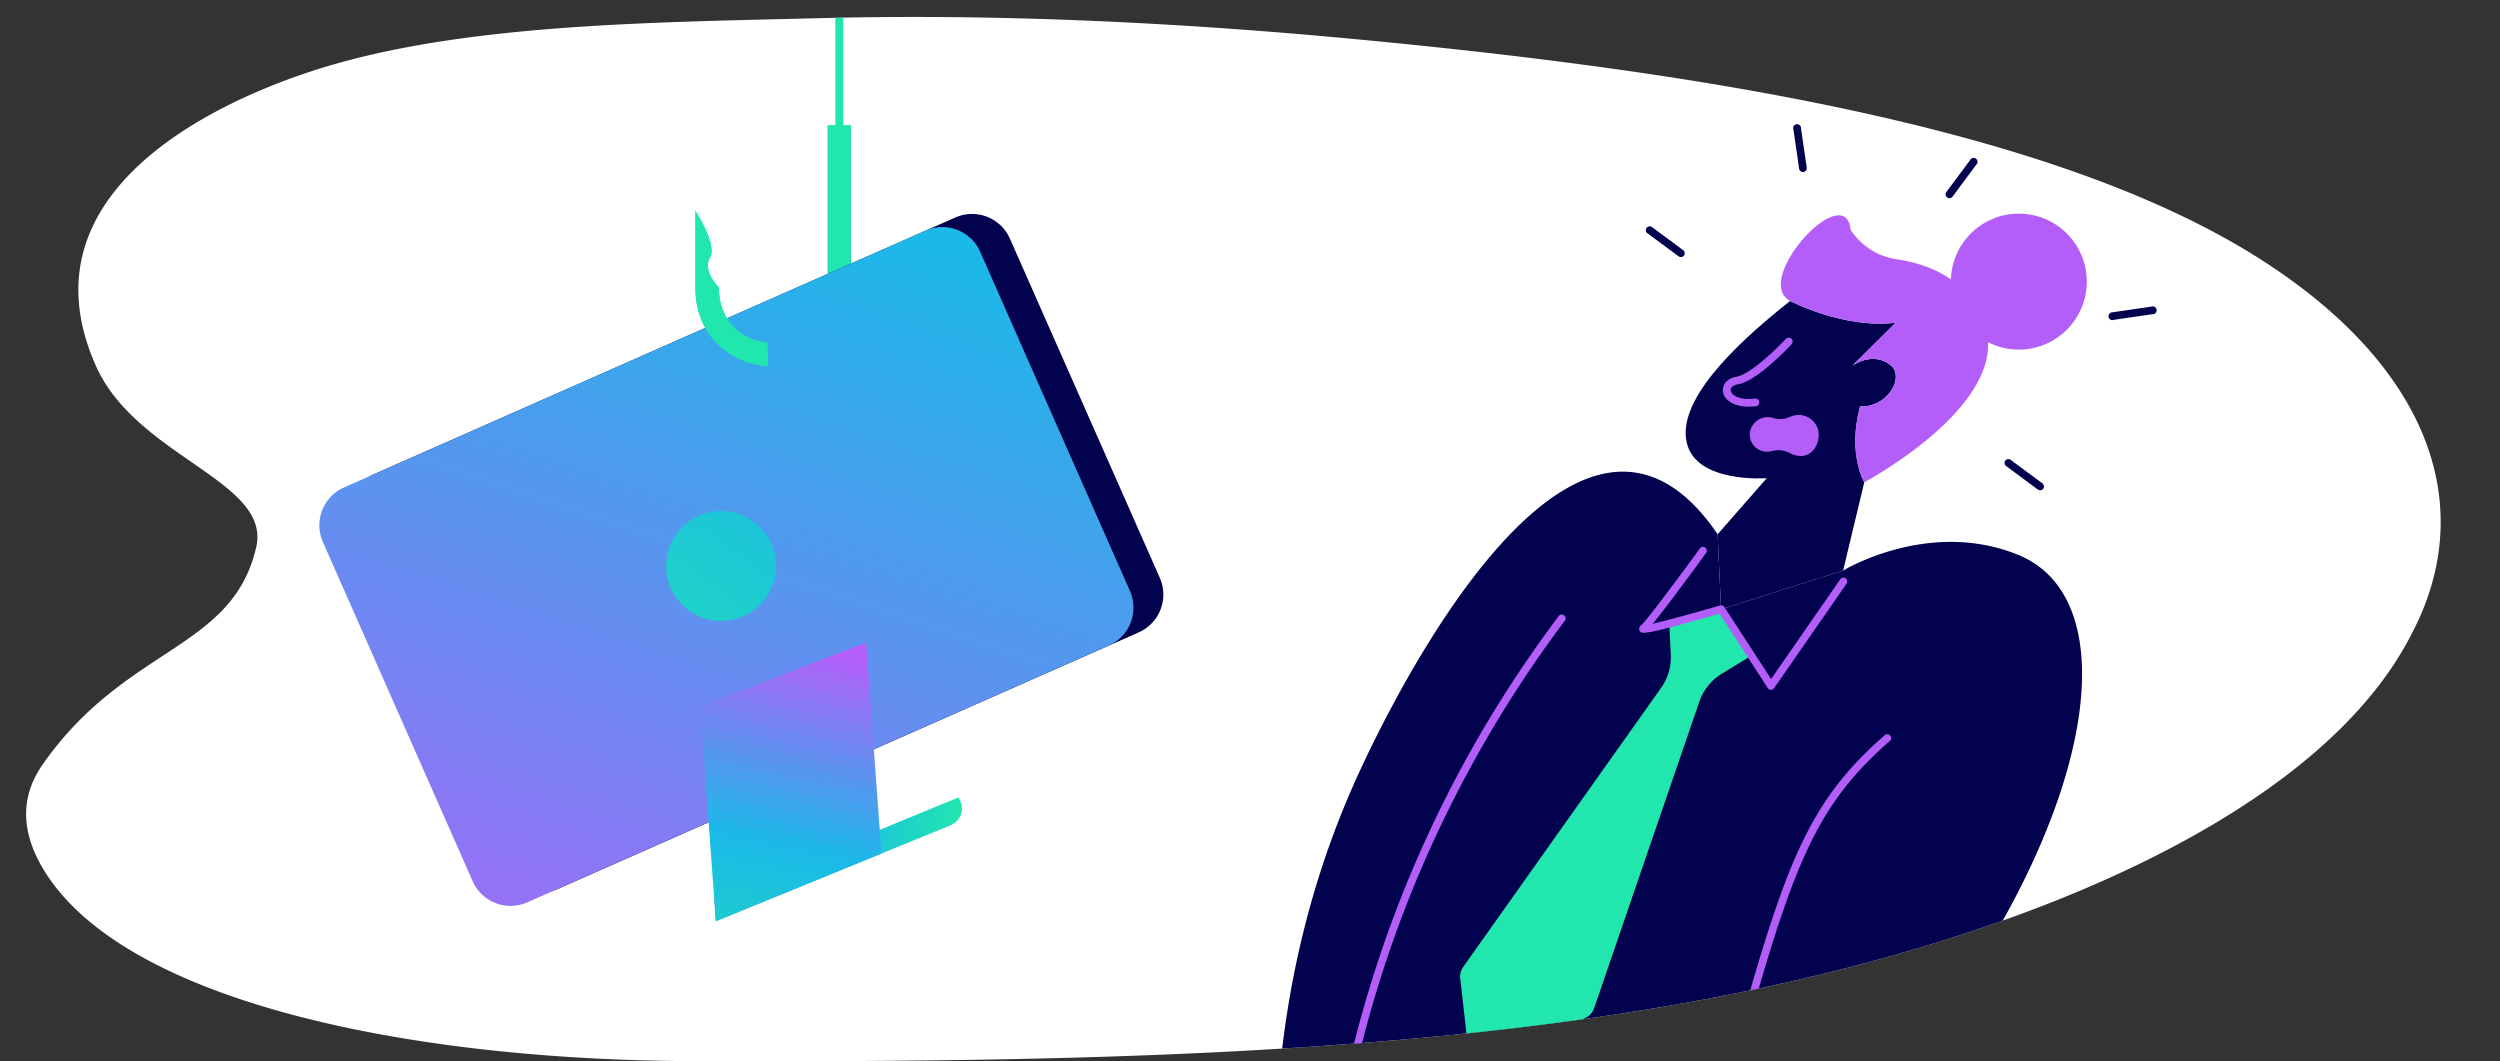 <?xml version="1.0" encoding="UTF-8"?> <svg xmlns="http://www.w3.org/2000/svg" xmlns:xlink="http://www.w3.org/1999/xlink" viewBox="0 0 637.81 270.69"><rect x="0" y="0" width="637.81" height="270.69" fill="#333333" stroke="none"/><defs><style>.cls-1{fill:#fff;}.cls-2{clip-path:url(#clip-path);}.cls-3{fill:#02024e;}.cls-4{fill:#b45ef9;}.cls-5{fill:#21e6ad;}.cls-6{fill:url(#linear-gradient);}.cls-7{fill:url(#linear-gradient-2);}.cls-8{fill:url(#linear-gradient-3);}.cls-9{fill:url(#linear-gradient-4);}</style><clipPath id="clip-path"><path class="cls-1" d="M573.25,64C519.44,31.51,428.87,17.69,342.57,9.69,299.35,5.69,254,3.5,209.79,4.62,167.92,5.68,121.32,6,85,16.47c-27.26,7.85-80.9,31.44-60.47,77,10.38,23.13,44.66,29.26,40.85,46.07-6,26.41-33.37,25.15-54.54,55.57-5.95,8.55-5.2,17.47.07,26.39,18.62,31.56,83.32,47,152.37,49q6.73.19,13.51.22c91.12.28,190.73-.89,274.16-19,71.18-15.4,127.94-42,154.49-75a86.58,86.58,0,0,0,12.36-20.33C631.29,124.54,616.87,90.42,573.25,64Z"></path></clipPath><linearGradient id="linear-gradient" x1="182.2" y1="219.26" x2="245.4" y2="219.26" gradientUnits="userSpaceOnUse"><stop offset="0" stop-color="#b45ff9"></stop><stop offset="0.48" stop-color="#1bb9e8"></stop><stop offset="1" stop-color="#21e6ae"></stop></linearGradient><linearGradient id="linear-gradient-2" x1="138.86" y1="286.25" x2="297.82" y2="-198.6" xlink:href="#linear-gradient"></linearGradient><linearGradient id="linear-gradient-3" x1="208.61" y1="165.83" x2="187.33" y2="268.92" xlink:href="#linear-gradient"></linearGradient><linearGradient id="linear-gradient-4" x1="267.13" y1="32.4" x2="145.64" y2="196.01" xlink:href="#linear-gradient"></linearGradient></defs><g id="Layer_8" data-name="Layer 8"><path class="cls-1" d="M573.25,64C519.44,31.51,428.87,17.69,342.57,9.69,299.35,5.69,254,3.5,209.79,4.62,167.92,5.68,121.32,6,85,16.47c-27.26,7.85-80.9,31.44-60.47,77,10.38,23.13,44.66,29.26,40.85,46.07-6,26.41-33.37,25.15-54.54,55.57-5.95,8.55-5.2,17.47.07,26.39,18.62,31.56,83.32,47,152.37,49q6.73.19,13.51.22c91.12.28,190.73-.89,274.16-19,71.18-15.4,127.94-42,154.49-75a86.58,86.58,0,0,0,12.36-20.33C631.29,124.54,616.87,90.42,573.25,64Z"></path><g class="cls-2"><g id="Artwork_642" data-name="Artwork 642"><path class="cls-3" d="M470.22,145.57l5.4-22.53s-4.32-7.22-1.08-19.34c7.24.25,11.57-7.7,7.64-10.67-4.51-3.41-9.56.22-9.56.22l11-10.91c-13.37,1.59-26.91-5.56-26.91-5.56-15.22,12-28.83,25.79-26.37,36.21s20.4,9,20.4,9L438.2,136.31l.89,19.14Z"></path><path class="cls-3" d="M438.37,139.87c.25,5.53.72,15.58.72,15.58l31.13-9.88s21.84-13.34,44.7-4,21.82,47.62-4.39,94.06-70,100.31-70,100.31L417.23,321s1.56-2.28,4-6.22l-.32-.14-77.41-35.59q-2.1,10.11-3.47,19.86a68.33,68.33,0,0,1-14.71-2.83c.41-46.53,12.67-80.3,21.95-100.15,4.21-9,37.64-80.5,70.15-75.33,9.1,1.45,15.94,8.55,20.79,15.7,0,0,.07,1.45.17,3.56"></path><path class="cls-4" d="M422.52,310.62a1,1,0,0,1-.5-.14,1,1,0,0,1-.34-1.34c7.71-13.1,18.11-32.91,23.81-52.88,11-38.48,17.33-53,35.5-68.82a1,1,0,0,1,1.29,1.47c-17.8,15.51-24,29.84-34.91,67.89-5.76,20.16-16.24,40.13-24,53.34A1,1,0,0,1,422.52,310.62Z"></path><path class="cls-4" d="M345.18,272.41a.93.93,0,0,1-.23,0,1,1,0,0,1-.72-1.18,305.76,305.76,0,0,1,53.29-113.85,1,1,0,1,1,1.56,1.17,307.16,307.16,0,0,0-39.67,70.79,303.91,303.91,0,0,0-13.28,42.34A1,1,0,0,1,345.18,272.41Z"></path><path class="cls-5" d="M425.88,159.12l.38,7.92a13.45,13.45,0,0,1-2.46,8.43l-50.52,71.24a4.14,4.14,0,0,0-.74,2.87l2.22,19.71a4.16,4.16,0,0,0,6.13,3.19l23.85-12.94a4.15,4.15,0,0,0,1.95-2.31L433.54,179a13.46,13.46,0,0,1,5.75-7.13l7.48-4.55-7.68-11.82Z"></path><path class="cls-4" d="M446.23,103.75c-4.19,0-6.38-1.85-6.65-3.8-.22-1.53.77-3.39,3.47-3.84,3.47-.58,10.19-7.1,12.48-9.56A1,1,0,1,1,457,87.89c-.89,1-8.83,9.35-13.59,10.15-1.22.2-2,.86-1.86,1.63.15,1.06,2,2.54,6.38,2a1,1,0,0,1,.23,1.94A15.88,15.88,0,0,1,446.23,103.75Z"></path><path class="cls-4" d="M460.05,106a5.13,5.13,0,0,0-3.42.38,6,6,0,0,1-4.44.19,4.64,4.64,0,0,0-5.63,3.19,4.37,4.37,0,0,0,4.21,5.48,4.6,4.6,0,0,0,1.4-.19,6.16,6.16,0,0,1,4.48.56c5.24,2.58,7.87-2.28,7.26-5.61a5.11,5.11,0,0,0-3.86-4"></path><path class="cls-4" d="M472.12,58.61a4.56,4.56,0,0,1,.27.39A16.93,16.93,0,0,0,484,66.17c7.83,1.16,18.64,5,22.49,17.18,6.29,19.89-30.86,39.69-30.86,39.69s-4.32-7.22-1.08-19.34c7.24.25,11.57-7.7,7.64-10.67-4.51-3.41-9.56.22-9.56.22l11-10.91c-13.37,1.59-26.91-5.56-26.91-5.56-9.86-5.37,14-31.32,15.43-18.17"></path><path class="cls-4" d="M451.81,176h0a1,1,0,0,1-.8-.45l-12.33-19c-19.7,5.73-20,5.21-20.39,4.35a1.07,1.07,0,0,1,.39-1.37c1.26-1,9.78-12.43,14.86-19.42a1,1,0,1,1,1.58,1.15c-1.12,1.55-9.52,13.1-13.47,17.87,3.62-.83,10.73-2.78,17.19-4.66a1,1,0,0,1,1.09.41l11.92,18.35,17.65-25.44a1,1,0,0,1,1.36-.25,1,1,0,0,1,.25,1.36l-18.48,26.64A1,1,0,0,1,451.81,176Z"></path><path class="cls-3" d="M497.33,50.55a1,1,0,0,1-.58-.2,1,1,0,0,1-.2-1.36l6.05-8.11a1,1,0,1,1,1.56,1.17l-6,8.1A1,1,0,0,1,497.33,50.55Z"></path><path class="cls-3" d="M539,81.68a1,1,0,0,1-.14-2l10-1.45a1,1,0,1,1,.28,1.93l-10,1.46Z"></path><path class="cls-3" d="M520.49,125.08a1,1,0,0,1-.59-.19l-8.1-6a1,1,0,0,1-.2-1.37,1,1,0,0,1,1.37-.2l8.1,6a1,1,0,0,1,.2,1.37A1,1,0,0,1,520.49,125.08Z"></path><path class="cls-3" d="M428.84,65.59a1,1,0,0,1-.58-.19l-8.11-6a1,1,0,0,1,1.17-1.57l8.11,6a1,1,0,0,1,.19,1.37A1,1,0,0,1,428.84,65.59Z"></path><path class="cls-3" d="M460,43.89a1,1,0,0,1-1-.84l-1.45-10a1,1,0,1,1,1.93-.28l1.46,10a1,1,0,0,1-.83,1.11Z"></path><circle class="cls-4" cx="515.05" cy="71.85" r="17.34"></circle></g></g><path class="cls-6" d="M242.71,210.47,182.63,235l-.43-5.88,62.36-25.69.46,1a4.53,4.53,0,0,1-2.31,6"></path><path class="cls-5" d="M197.39,93.51a20.34,20.34,0,0,1-13.66-5.07c-4.13-3.71-6.31-8.92-6.31-15.06V53.76s5.67,8.68,3.69,12,2.31,7.58,2.31,7.58c0,9.71,7.25,14.13,14,14.13A14,14,0,0,0,206.88,84c2.78-2.51,4.24-6.19,4.24-10.64V31.92h6V73.38c0,6.18-2.14,11.4-6.2,15.09A20,20,0,0,1,197.39,93.51Z"></path><path class="cls-3" d="M243.73,55.49,95.36,121A10.55,10.55,0,0,0,90,134.94l31.65,71.67,6.56,14.85a10.56,10.56,0,0,0,13.93,5.4l148.36-65.52a10.55,10.55,0,0,0,5.39-13.93l-6.56-14.85L257.65,60.88a10.55,10.55,0,0,0-13.92-5.39"></path><path class="cls-7" d="M288.28,150.76l-4.07-9.21h0L250.06,64.23a10.55,10.55,0,0,0-13.92-5.39L87.77,124.36a10.56,10.56,0,0,0-5.39,13.93l34.14,77.32h0l4.07,9.21a10.56,10.56,0,0,0,13.93,5.39l148.36-65.52A10.57,10.57,0,0,0,288.28,150.76Z"></path><polygon class="cls-5" points="215.12 45 213.12 45 213.12 4.54 215.12 4.5 215.12 45"></polygon><path class="cls-5" d="M195.8,87.41c-6.23-.64-12.38-5.09-12.38-14,0,0-4.3-4.21-2.31-7.58s-3.69-12-3.69-12V73.38c0,6.14,2.18,11.35,6.31,15.06a20.24,20.24,0,0,0,12.28,5Q195.92,90.42,195.8,87.41Z"></path><polygon class="cls-8" points="182.63 235.04 224.88 217.76 220.96 163.91 178.64 180.3 182.63 235.04"></polygon><circle class="cls-9" cx="183.97" cy="144.39" r="14.02"></circle></g></svg> 